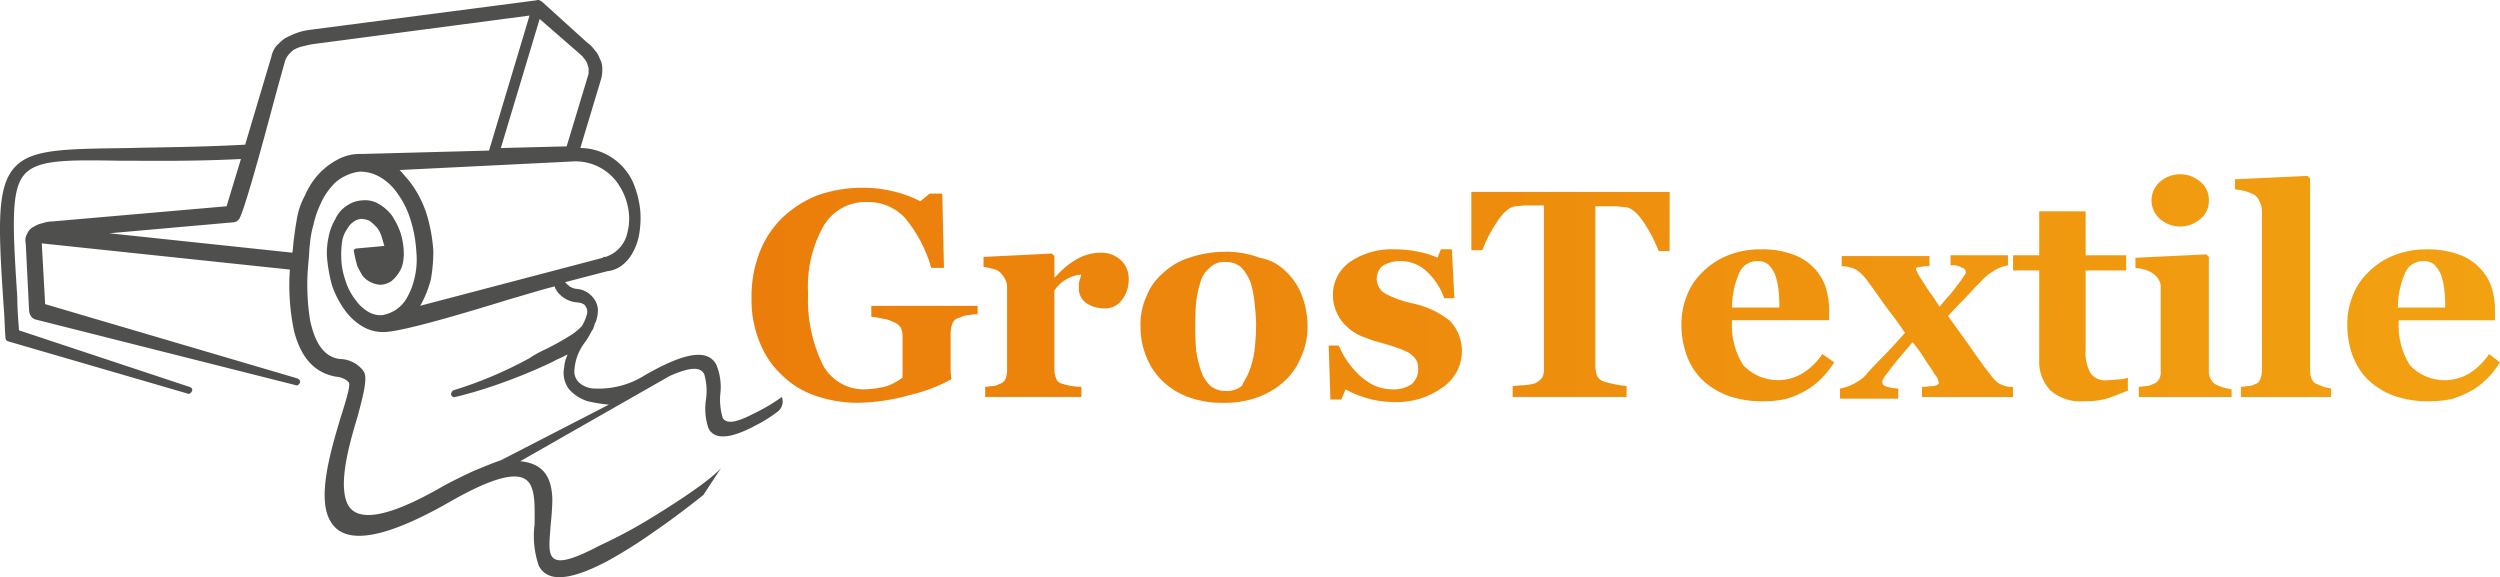 <svg xmlns="http://www.w3.org/2000/svg" xmlns:xlink="http://www.w3.org/1999/xlink" viewBox="0 0 256 59.103">
  <defs>
    <style>
      .cls-1 {
        fill: url(#linear-gradient);
      }

      .cls-2 {
        fill: #4f4f4e;
      }

      .cls-3 {
        clip-path: url(#clip-path);
      }
    </style>
    <linearGradient id="linear-gradient" x1="0.076" y1="0.46" x2="0.92" y2="0.463" gradientUnits="objectBoundingBox">
      <stop offset="0" stop-color="#eb7e0a"/>
      <stop offset="1" stop-color="#f2a111"/>
    </linearGradient>
    <clipPath id="clip-path">
      <path id="Path_25" data-name="Path 25" class="cls-1" d="M268.232,39.053a12.765,12.765,0,0,0-.086-1.815,6.938,6.938,0,0,0-.346-1.555,3.107,3.107,0,0,0-.691-1.037,1.593,1.593,0,0,0-1.123-.346,1.956,1.956,0,0,0-1.815,1.123,8.735,8.735,0,0,0-.778,3.629Zm5.617,5.617a10.7,10.7,0,0,1-1.21,1.555,7.743,7.743,0,0,1-1.642,1.3,9.9,9.9,0,0,1-1.988.864,9.638,9.638,0,0,1-2.333.259,10.333,10.333,0,0,1-3.8-.6,7.835,7.835,0,0,1-2.592-1.642,6.818,6.818,0,0,1-1.555-2.506,9.039,9.039,0,0,1-.518-3.111,7.612,7.612,0,0,1,.518-2.852,6.48,6.48,0,0,1,1.555-2.42,7.609,7.609,0,0,1,2.506-1.728,8.806,8.806,0,0,1,3.457-.691,9.2,9.2,0,0,1,3.37.518,5.484,5.484,0,0,1,2.16,1.383,5.128,5.128,0,0,1,1.21,1.988,7.455,7.455,0,0,1,.346,2.42v.951h-9.851a7.635,7.635,0,0,0,1.123,4.58,4.882,4.882,0,0,0,6.222.778,6.641,6.641,0,0,0,1.9-1.9Zm-17.283,3.543H247.32V47.176c.259,0,.518-.086.778-.086a1.249,1.249,0,0,0,.6-.173.758.758,0,0,0,.6-.518,2.556,2.556,0,0,0,.173-.864V29.2a2.3,2.3,0,0,0-.259-1.037c-.173-.346-.346-.6-.6-.691a4.436,4.436,0,0,0-.864-.346,6.381,6.381,0,0,0-1.037-.173V25.918l7.432-.346.259.259v19.7a2.169,2.169,0,0,0,.173.864.914.914,0,0,0,.6.518c.173.086.432.173.6.259.259.086.432.086.778.173v.864Zm-12.53-20.134a2.333,2.333,0,0,1-.864,1.9,3.154,3.154,0,0,1-4.148,0,2.523,2.523,0,0,1,0-3.8,3.154,3.154,0,0,1,4.148,0A2.333,2.333,0,0,1,244.036,28.079Zm2.16,20.134h-9.333V47.176c.259,0,.518-.086.778-.086a1.249,1.249,0,0,0,.6-.173,1.073,1.073,0,0,0,.691-.518,1.421,1.421,0,0,0,.173-.864V36.979a1.29,1.29,0,0,0-.259-.864,2.019,2.019,0,0,0-.6-.6,3.388,3.388,0,0,0-.778-.346,4.459,4.459,0,0,0-.951-.173V33.955l7.259-.346.259.259V45.621a1.46,1.46,0,0,0,.259.864,1.162,1.162,0,0,0,.6.518,5.957,5.957,0,0,0,.691.259c.259.086.519.086.778.173v.778Zm-10.37-.691c-.6.259-1.3.518-1.988.778a7.532,7.532,0,0,1-2.592.346,4.633,4.633,0,0,1-3.457-1.123,4.255,4.255,0,0,1-1.123-3.2V35.251h-2.679V33.7h2.679V29.2h4.753V33.7h4.148v1.555H231.42v8.123a4.182,4.182,0,0,0,.518,2.42,1.82,1.82,0,0,0,1.728.691,6.2,6.2,0,0,0,1.123-.086,2.312,2.312,0,0,0,.951-.173v1.3Zm-11.925.691h-9.246V47.176c.518,0,.864-.086,1.21-.086.346-.086.518-.173.518-.346,0-.086-.086-.173-.086-.346a1.807,1.807,0,0,0-.346-.518c-.173-.346-.518-.778-.951-1.469a16.484,16.484,0,0,0-1.3-1.815c-.6.691-1.037,1.21-1.469,1.728-.346.432-.778.951-1.21,1.555a1.807,1.807,0,0,0-.346.518.669.669,0,0,0-.086.259q0,.389.518.518a4.378,4.378,0,0,0,1.123.173v1.037h-5.963V47.349a4.849,4.849,0,0,0,1.9-.778,3.188,3.188,0,0,0,.951-.864c.691-.778,1.3-1.383,1.815-1.9s1.123-1.21,1.988-2.16q-.778-1.167-2.074-2.852c-.778-1.123-1.469-2.074-1.988-2.765a4.529,4.529,0,0,0-.951-.864,3.342,3.342,0,0,0-1.469-.346V33.782h8.987v1.037a3.545,3.545,0,0,0-.951.086c-.346,0-.432.086-.432.173a.317.317,0,0,0,.086.259c.086.086.086.259.173.346.173.346.519.778.864,1.383.432.6.864,1.21,1.3,1.9.432-.518.778-.951,1.123-1.3.259-.346.691-.864,1.123-1.469a5.12,5.12,0,0,1,.346-.518.317.317,0,0,0,.086-.259.441.441,0,0,0-.346-.432,1.913,1.913,0,0,0-1.21-.259V33.7h5.876v1.037a3.818,3.818,0,0,0-1.383.518,5.271,5.271,0,0,0-1.383,1.123c-.778.778-1.3,1.383-1.642,1.728s-.951.951-1.728,1.815c.432.6,1.123,1.555,1.988,2.765s1.555,2.247,2.247,3.111a4.529,4.529,0,0,0,.864.951,2.566,2.566,0,0,0,1.555.432v1.037Zm-23.85-9.16a12.763,12.763,0,0,0-.086-1.815,6.934,6.934,0,0,0-.346-1.555,3.107,3.107,0,0,0-.691-1.037A1.593,1.593,0,0,0,197.8,34.3a1.956,1.956,0,0,0-1.815,1.123,8.734,8.734,0,0,0-.778,3.629Zm5.617,5.617a10.7,10.7,0,0,1-1.21,1.555,7.743,7.743,0,0,1-1.642,1.3,9.9,9.9,0,0,1-1.988.864,9.638,9.638,0,0,1-2.333.259,10.333,10.333,0,0,1-3.8-.6A7.835,7.835,0,0,1,192.1,46.4a6.818,6.818,0,0,1-1.555-2.506,9.039,9.039,0,0,1-.518-3.111,7.611,7.611,0,0,1,.518-2.852,6.48,6.48,0,0,1,1.555-2.42,7.609,7.609,0,0,1,2.506-1.728,8.807,8.807,0,0,1,3.457-.691,9.2,9.2,0,0,1,3.37.518,5.485,5.485,0,0,1,2.16,1.383,5.128,5.128,0,0,1,1.21,1.988,7.455,7.455,0,0,1,.346,2.42v.951h-9.938a7.635,7.635,0,0,0,1.123,4.58,4.882,4.882,0,0,0,6.222.778,6.641,6.641,0,0,0,1.9-1.9ZM188.818,33.264h-1.123a15,15,0,0,0-1.469-2.852c-.691-1.037-1.3-1.555-1.9-1.642-.346,0-.691-.086-1.21-.086h-1.9V45.1a3.107,3.107,0,0,0,.173.951,1.145,1.145,0,0,0,.778.6,8.968,8.968,0,0,0,1.037.259,8.055,8.055,0,0,0,1.21.173v1.123H172.745V47.09c.259,0,.691-.086,1.21-.086a6.11,6.11,0,0,0,1.037-.173,1.882,1.882,0,0,0,.778-.6,1.709,1.709,0,0,0,.173-.951V28.6h-1.815c-.432,0-.864.086-1.123.086-.6.086-1.21.6-1.9,1.642a15,15,0,0,0-1.469,2.852h-1.123V27.215h20.307ZM160.474,48.732a9.739,9.739,0,0,1-2.765-.432,9.978,9.978,0,0,1-2.074-.864l-.432,1.037H154.08l-.173-5.53h1.037a8.181,8.181,0,0,0,.778,1.469,9.946,9.946,0,0,0,1.21,1.469A7.189,7.189,0,0,0,158.487,47a4.709,4.709,0,0,0,1.9.432,3.21,3.21,0,0,0,1.988-.518,1.96,1.96,0,0,0,.691-1.642,1.552,1.552,0,0,0-.259-.951,3.138,3.138,0,0,0-.778-.691,10.058,10.058,0,0,0-1.3-.518,14.426,14.426,0,0,0-1.728-.518c-.691-.173-1.21-.432-1.728-.6a4.713,4.713,0,0,1-1.469-.951,4.16,4.16,0,0,1-1.037-1.383,4.4,4.4,0,0,1-.432-1.9,4.1,4.1,0,0,1,1.728-3.37,7.565,7.565,0,0,1,4.58-1.3,11.731,11.731,0,0,1,2.506.259,8.217,8.217,0,0,1,1.9.6l.346-.864h1.123l.259,5.012h-1.037a6.821,6.821,0,0,0-1.728-2.679,3.877,3.877,0,0,0-2.679-1.123,3.512,3.512,0,0,0-1.815.432,1.641,1.641,0,0,0-.691,1.3,1.759,1.759,0,0,0,.951,1.642,10.463,10.463,0,0,0,2.679.951,9.063,9.063,0,0,1,3.889,1.815,4.5,4.5,0,0,1-.691,6.74A8.04,8.04,0,0,1,160.474,48.732Zm-14.69-3.2a9.4,9.4,0,0,0,.518-1.988,24.883,24.883,0,0,0,.173-2.765c0-.691-.086-1.469-.173-2.333a9.551,9.551,0,0,0-.432-2.074,4.8,4.8,0,0,0-.951-1.469,2.413,2.413,0,0,0-1.555-.518,2.033,2.033,0,0,0-1.642.6,2.911,2.911,0,0,0-.951,1.469,11.37,11.37,0,0,0-.432,1.988,21.059,21.059,0,0,0-.086,2.333,24.349,24.349,0,0,0,.086,2.679,11.133,11.133,0,0,0,.518,2.16,3.613,3.613,0,0,0,.951,1.469,2.491,2.491,0,0,0,1.642.518,2.413,2.413,0,0,0,1.555-.518C145.179,46.658,145.525,46.226,145.784,45.534Zm3.716-10.2a6.685,6.685,0,0,1,1.642,2.42,9.058,9.058,0,0,1,.6,3.111,7.407,7.407,0,0,1-.6,3.111,7.019,7.019,0,0,1-1.642,2.506,8.313,8.313,0,0,1-2.765,1.728,9.864,9.864,0,0,1-3.716.6,9.7,9.7,0,0,1-3.284-.518,7.534,7.534,0,0,1-2.679-1.555,6.9,6.9,0,0,1-1.728-2.42,7.961,7.961,0,0,1-.691-3.284,6.9,6.9,0,0,1,.6-3.111,5.961,5.961,0,0,1,1.728-2.42,6.852,6.852,0,0,1,2.679-1.555,11.257,11.257,0,0,1,3.543-.6,9.406,9.406,0,0,1,3.629.6A5.006,5.006,0,0,1,149.5,35.338Zm-16.073.951a3.262,3.262,0,0,1-.691,1.988,2.068,2.068,0,0,1-1.815.864,3.2,3.2,0,0,1-1.815-.518,1.8,1.8,0,0,1-.778-1.642,1.918,1.918,0,0,1,.086-.778c.086-.173.086-.346.173-.518a3.506,3.506,0,0,0-1.469.432,3.465,3.465,0,0,0-1.3,1.21v8.123a2.557,2.557,0,0,0,.173.864.779.779,0,0,0,.518.518,8.968,8.968,0,0,0,1.037.259,5.9,5.9,0,0,0,1.037.086v1.037h-9.851V47.176c.259,0,.518-.086.778-.086a1.249,1.249,0,0,0,.6-.173,1.073,1.073,0,0,0,.691-.518,2.557,2.557,0,0,0,.173-.864V36.979a1.742,1.742,0,0,0-.259-.951,2.329,2.329,0,0,0-.6-.691,1.65,1.65,0,0,0-.691-.259,3.07,3.07,0,0,0-.864-.173V33.869l7-.346.259.259v2.16h.086a8.331,8.331,0,0,1,2.16-1.815,4.888,4.888,0,0,1,2.42-.691,2.931,2.931,0,0,1,2.247.864A2.624,2.624,0,0,1,133.427,36.288Zm-15.641,3.457c-.346,0-.6.086-.778.086a1.932,1.932,0,0,0-.864.259.981.981,0,0,0-.778.6,3.107,3.107,0,0,0-.173.951v3.629a5.736,5.736,0,0,0,.086,1.123,16.771,16.771,0,0,1-4.321,1.642,20.48,20.48,0,0,1-5.271.778,13.179,13.179,0,0,1-4.234-.691A8.818,8.818,0,0,1,98,46.053a9.106,9.106,0,0,1-2.333-3.37,11.522,11.522,0,0,1-.864-4.666,12.583,12.583,0,0,1,.778-4.493,10.076,10.076,0,0,1,2.333-3.629,11.377,11.377,0,0,1,3.629-2.333,14.061,14.061,0,0,1,4.753-.778,12.6,12.6,0,0,1,3.284.432,11.733,11.733,0,0,1,2.506.951l.951-.778h1.3l.173,7.6h-1.3a13.9,13.9,0,0,0-2.679-5.1,5.093,5.093,0,0,0-3.975-1.642,4.967,4.967,0,0,0-4.407,2.506,12.675,12.675,0,0,0-1.555,6.827,15.181,15.181,0,0,0,1.469,7.259,4.752,4.752,0,0,0,4.321,2.592,9.464,9.464,0,0,0,2.333-.346,6.217,6.217,0,0,0,1.555-.864V41.991a2.168,2.168,0,0,0-.173-.864,1.448,1.448,0,0,0-.778-.6,3.449,3.449,0,0,0-1.123-.346A5.947,5.947,0,0,0,107.071,40V38.881h10.888v.864Z" transform="translate(-94.8 -25.4)"/>
    </clipPath>
  </defs>
  <g id="GrosTextile-logo" transform="translate(-5.75 -4.756)">
    <path id="Path_23" data-name="Path 23" class="cls-2" d="M85.812,45.408a18.822,18.822,0,0,1-2.938,1.728c-1.988,1.037-2.765.951-3.111.432a6.456,6.456,0,0,1-.259-2.42,5.942,5.942,0,0,0-.432-3.111c-.778-1.3-2.592-1.555-7.259,1.123a8.864,8.864,0,0,1-5.185,1.383,2.494,2.494,0,0,1-1.469-.518,1.606,1.606,0,0,1-.6-1.123,5.207,5.207,0,0,1,1.037-3.024h0a7.89,7.89,0,0,0,.691-1.123c.086-.173.259-.346.259-.518.086-.173.086-.346.173-.432a3.468,3.468,0,0,0,.259-1.3,2.075,2.075,0,0,0-.518-1.3,2.366,2.366,0,0,0-1.642-.864h0a1.6,1.6,0,0,1-.6-.173,2.757,2.757,0,0,1-.6-.518l4.321-1.123c1.642-.173,2.765-1.642,3.2-3.457a9.734,9.734,0,0,0,.173-2.765,9.99,9.99,0,0,0-.691-2.765,5.986,5.986,0,0,0-5.444-3.629l2.16-7.172h0a4.207,4.207,0,0,0,.086-1.037,1.97,1.97,0,0,0-.259-.951,2.3,2.3,0,0,0-.518-.864,3.3,3.3,0,0,0-.778-.778l-4.58-4.148c-.086-.086-.173-.086-.259-.173h0c-.086,0-.173-.086-.346,0L37.421,7.818h0a6.473,6.473,0,0,0-1.383.346c-.432.173-.778.346-1.123.518a7.791,7.791,0,0,0-.864.778,2.678,2.678,0,0,0-.518,1.123h0l-2.679,8.987c-4.839.259-8.728.259-11.925.346C12.879,20,9.509,20,7.694,21.472c-2.333,1.9-2.16,5.876-1.555,14.863.086.951.086,1.988.173,3.024,0,.173.086.259.259.346l18.406,5.358c.173.086.346-.086.432-.259s0-.346-.259-.432L7.694,38.582c-.086-1.21-.173-2.333-.173-3.37C7,27.175,6.83,23.632,8.645,22.249c1.469-1.123,4.234-1.123,9.246-1.037,3.2,0,7.345.086,12.53-.173l-1.469,4.839L11.064,27.434a3.106,3.106,0,0,0-.951.173,2.588,2.588,0,0,0-.864.346,1.349,1.349,0,0,0-.691.691,1.34,1.34,0,0,0-.173,1.037l.346,6.913h0a1.228,1.228,0,0,0,.173.518.863.863,0,0,0,.432.346l26.7,6.74c.173.086.346-.086.432-.259s-.086-.346-.259-.432L10.373,35.9l-.346-6.222L35.433,32.36a22.832,22.832,0,0,0,.432,6.308c.6,2.333,1.815,4.234,4.321,4.666a1.628,1.628,0,0,1,.691.173,1.323,1.323,0,0,1,.6.432c.173.259-.259,1.728-.864,3.629-1.037,3.457-2.42,8.209-1.037,10.542,1.21,2.16,4.58,2.42,12.271-1.988C57.3,53.013,59.37,53.1,60.061,54.4c.518.951.432,2.506.432,4.061a9.293,9.293,0,0,0,.432,4.234c.778,1.469,2.679,1.815,7.086-.518a50.508,50.508,0,0,0,4.666-2.938c1.642-1.123,3.37-2.42,5.1-3.8l1.815-2.765c-1.383,1.555-5.7,4.234-7.691,5.444a51.941,51.941,0,0,1-4.753,2.506c-3.284,1.728-4.493,1.815-4.926,1.037-.346-.6-.173-1.815-.086-3.111.086-.864.173-1.815.173-2.765-.086-1.9-.691-3.543-3.284-3.8l15.3-8.728c2.333-1.037,3.2-.864,3.543-.173a6.134,6.134,0,0,1,.173,2.592,6.219,6.219,0,0,0,.259,2.938c.518,1.037,1.9,1.3,4.926-.346a13.621,13.621,0,0,0,2.074-1.3A1.309,1.309,0,0,0,85.812,45.408ZM69.134,23.719a6.441,6.441,0,0,1,.951,2.42A5.669,5.669,0,0,1,70,28.558a3.323,3.323,0,0,1-2.247,2.506h-.173a.085.085,0,0,0-.086.086l-1.642.432-17.11,4.494.086-.086A11.6,11.6,0,0,0,49.864,33.4a16.16,16.16,0,0,0,.259-2.938,16.545,16.545,0,0,0-.691-3.8,11.14,11.14,0,0,0-1.642-3.2c-.259-.346-.6-.691-.864-1.037l-.259-.259L64.209,21.3h0A5.277,5.277,0,0,1,69.134,23.719ZM61.011,6.7l3.975,3.457h0c.173.173.432.346.518.518a1.808,1.808,0,0,1,.346.518c.086.173.086.346.173.518v.6l-2.247,7.432-6.74.173ZM36.124,27.348c-.086.432-.173,1.037-.259,1.728-.086.518-.086,1.037-.173,1.555L16.941,28.644l12.7-1.123c.173,0,.259-.086.346-.086l.259-.259h0c.518-.864,2.333-7.432,3.543-12.011.518-1.9.951-3.457,1.123-4.061h0a1.737,1.737,0,0,1,.346-.691,2.933,2.933,0,0,1,.518-.518,3.069,3.069,0,0,1,.778-.346c.346-.086.691-.173,1.123-.259h0L59.974,6.349,55.827,20.176l-13.048.346h-.346a4.777,4.777,0,0,0-2.16.6h0a7.5,7.5,0,0,0-1.9,1.469,7.729,7.729,0,0,0-1.383,2.16A7.637,7.637,0,0,0,36.124,27.348ZM57.036,51.889c-.778.259-1.815.691-2.852,1.123-1.123.518-2.333,1.123-3.111,1.555-6.135,3.543-8.814,3.457-9.678,1.9-1.037-1.9,0-5.876.951-8.987.6-2.247,1.123-4.148.6-4.753a2.924,2.924,0,0,0-1.21-.951,3.05,3.05,0,0,0-1.21-.259c-1.815-.259-2.592-1.988-3.024-3.975a23.042,23.042,0,0,1-.173-5.876h0c.086-.778.086-1.469.173-2.074a9.688,9.688,0,0,1,.346-1.815,9.87,9.87,0,0,1,.778-2.247A6.641,6.641,0,0,1,39.754,23.8a3.884,3.884,0,0,1,1.383-1.037,4.144,4.144,0,0,1,1.469-.432,4.014,4.014,0,0,1,1.988.518A5.427,5.427,0,0,1,46.408,24.5a9.218,9.218,0,0,1,1.383,2.765,13.722,13.722,0,0,1,.6,3.37,8,8,0,0,1-.173,2.506,7.383,7.383,0,0,1-.778,2.074,3.51,3.51,0,0,1-1.21,1.3,3.818,3.818,0,0,1-1.383.518,2.536,2.536,0,0,1-1.383-.346,4.254,4.254,0,0,1-1.3-1.21,6.169,6.169,0,0,1-1.037-1.988,7.5,7.5,0,0,1-.432-2.42,8.887,8.887,0,0,1,.086-1.555,2.926,2.926,0,0,1,.518-1.3A2.04,2.04,0,0,1,42,27.434a1.394,1.394,0,0,1,.778-.259,2.523,2.523,0,0,1,.778.173,5.591,5.591,0,0,1,.778.691,2.911,2.911,0,0,1,.518,1.037c.086.259.173.6.259.864L42.26,30.2c-.173,0-.346.173-.259.346a11.784,11.784,0,0,0,.346,1.469,9.427,9.427,0,0,0,.518.951,2.194,2.194,0,0,0,.864.691,2.3,2.3,0,0,0,1.037.259A2.456,2.456,0,0,0,45.8,33.57a3.892,3.892,0,0,0,.778-.864,2.884,2.884,0,0,0,.432-1.037,4.927,4.927,0,0,0,.086-1.123,7.361,7.361,0,0,0-.346-1.988,8.064,8.064,0,0,0-.864-1.728,4.5,4.5,0,0,0-1.383-1.21,2.7,2.7,0,0,0-1.642-.346,3.033,3.033,0,0,0-1.555.518,3.144,3.144,0,0,0-1.21,1.383,5.669,5.669,0,0,0-.691,1.815,7.748,7.748,0,0,0-.173,2.074A16.05,16.05,0,0,0,39.754,34a9.769,9.769,0,0,0,1.3,2.506,5.979,5.979,0,0,0,1.9,1.728,4.106,4.106,0,0,0,2.247.518c1.9-.086,8.036-1.9,12.789-3.37,1.815-.518,3.457-1.037,4.58-1.3v.086a.3.3,0,0,0,.086.173c0,.086.086.086.086.173a2.8,2.8,0,0,0,2.16,1.21,3.743,3.743,0,0,1,.432.086c.086.086.259.086.346.259a1,1,0,0,1,.173.864,4.618,4.618,0,0,1-.518,1.21,5.655,5.655,0,0,1-1.3,1.037q-1.037.648-2.333,1.3a11.07,11.07,0,0,0-1.728.951A41.8,41.8,0,0,1,52.2,44.717a.475.475,0,0,0-.259.432.33.33,0,0,0,.432.259,44.741,44.741,0,0,0,4.839-1.469,54.59,54.59,0,0,0,5.185-2.16c.432-.259.951-.432,1.383-.691h.086a3.621,3.621,0,0,0-.346,1.3,2.771,2.771,0,0,0,.518,2.247,4.252,4.252,0,0,0,1.9,1.21,16.129,16.129,0,0,0,2.16.346Z"/>
    <line id="Line_8" data-name="Line 8" class="cls-2" transform="translate(67.665 31.064)"/>
    <g id="Group_9" data-name="Group 9" transform="translate(82.701 22.595)">
      <g id="Group_8" data-name="Group 8" class="cls-3">
        <path id="Path_24" data-name="Path 24" class="cls-1" d="M287.053,27.67,138.94-62.2,77.5,38.99l148.113,89.87Z" transform="translate(-92.45 -13.498)"/>
      </g>
    </g>
  </g>
</svg>
